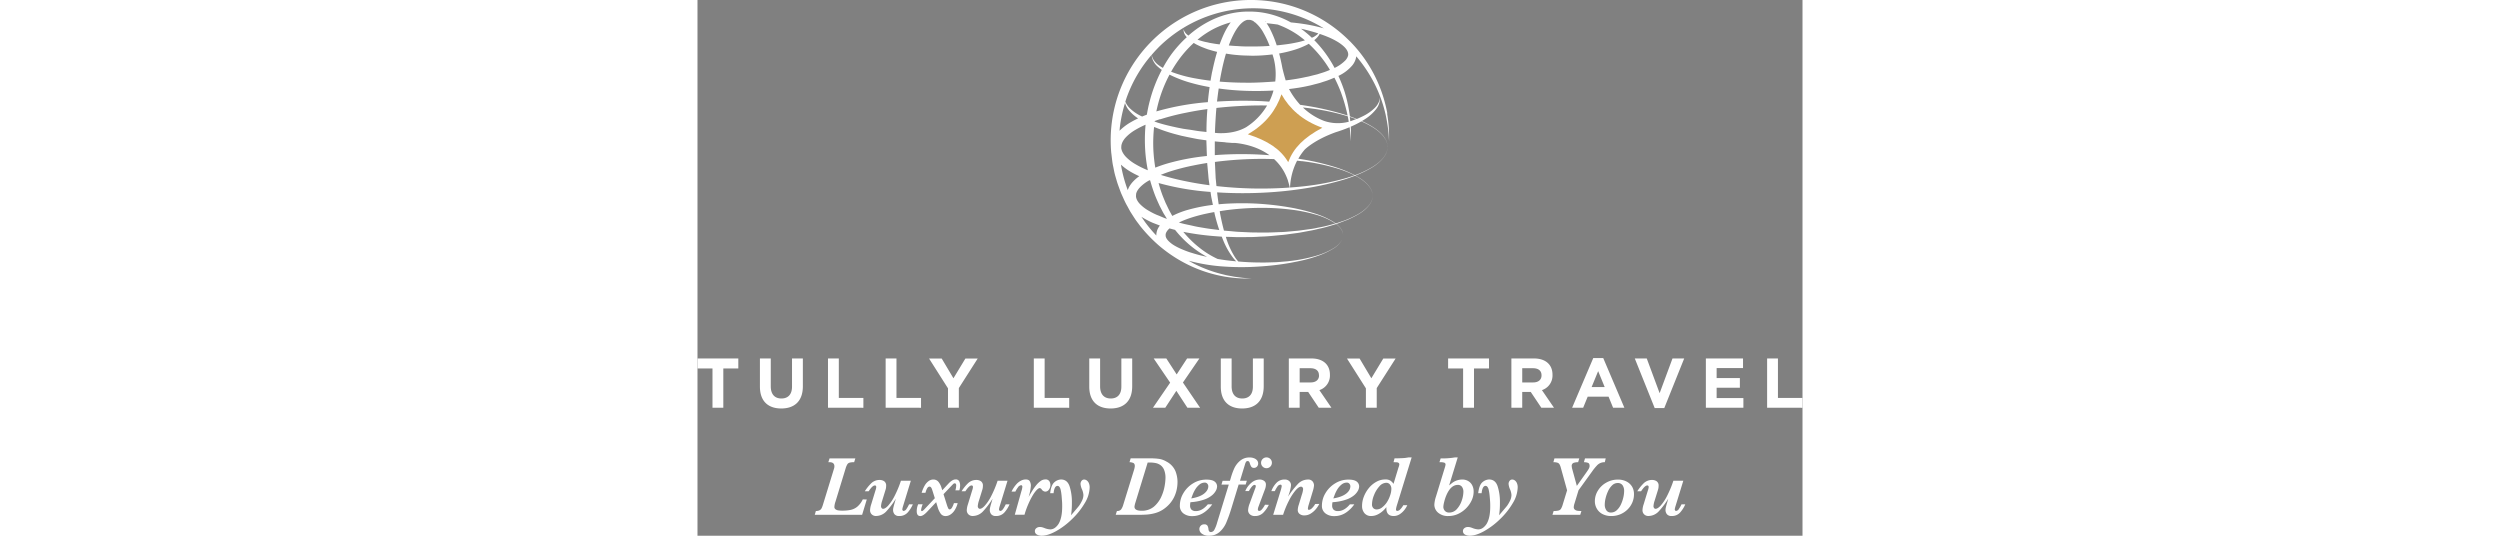 <svg xmlns="http://www.w3.org/2000/svg" height="150" viewBox="0 0 700 339.36"><rect x="0" y="0" width="700" height="339.36" fill="#808080" stroke="none"/><defs><style>.cls-2{fill:#fff}</style></defs><g id="Layer_2" data-name="Layer 2"><g id="Layer_1-2" data-name="Layer 1"><path d="M353.06 14.07" fill="#231f20"/><path class="cls-2" d="M412.1 35.26l-.07.26-.11.37c-.08.23-.22.47-.33.72a8.79 8.79 0 0 1-1 1.46 23.28 23.28 0 0 1-6.9 4.91.31.31 0 0 0-.12.05c-.82-1.56-1.71-3.11-2.69-4.67a74.44 74.44 0 0 0-10.18-12.93l.39-.28c.35-.3.66-.63 1-.93a13.41 13.41 0 0 0 1.46-1.75 7.11 7.11 0 0 0 .58-1c1.55.52 3.09 1.07 4.65 1.71a45.71 45.71 0 0 1 7.39 3.73c2.27 1.5 4.5 3.3 5.48 5.35a5.22 5.22 0 0 1 .5 1.47 4.52 4.52 0 0 1 0 1.55m-4.33 23.82a99.86 99.86 0 0 1 4 14.11l-1.15-.39a174.93 174.93 0 0 0-23.73-5.63c-1.67-.28-3.41-.54-5.14-.79a49.48 49.48 0 0 1-7.09-10c4.06-.48 8.13-1.07 12.17-2 1.66-.3 3.29-.82 4.94-1.21l2.46-.65 2.48-.82a46.1 46.1 0 0 0 4.78-1.72l1.93-.8a93 93 0 0 1 4.35 9.83m4.37 16c.13.73.25 1.42.36 2.09a27.06 27.06 0 0 1-15.39-.45 39.54 39.54 0 0 1-13.65-8.58c1.07.12 2.17.22 3.24.36a145.49 145.49 0 0 1 23.77 4.79l1.4.43c.1.46.18.92.27 1.36m5 .43c-1.17.46-2.39.92-3.67 1.35 0-.62-.12-1.27-.2-1.95 0-.26-.07-.53-.1-.79 1.38.44 2.68.9 4 1.39m-34.33 26.62a131.23 131.23 0 0 1 21.11 4.28 67.13 67.13 0 0 1 12.18 4.7c-1.8.66-3.7 1.29-5.7 1.87a154 154 0 0 1-23.78 4.77c-3.63.46-7.44.8-11.33 1.09a40.3 40.3 0 0 1 4.47-17c1 .11 2 .21 3 .33m-24.74 17.33a254.64 254.64 0 0 1-29.34-1.58c-.07-.69-.14-1.37-.21-2.07-.08-.87-.17-1.74-.26-2.62s-.08-1.76-.14-2.65c-.09-1.78-.18-3.58-.26-5.39-.06-.84-.09-1.7-.12-2.55l1.23-.17a237.24 237.24 0 0 1 28.36-1.78c2.68 0 5.3.06 7.89.14a31.48 31.48 0 0 1 7.83 11.11 3.35 3.35 0 0 1 .15.35c.29.67.54 1.38.8 2.1v.18a37.63 37.63 0 0 1 1.13 4.28q-8.24.6-17.1.65m-27.49 26.27l-1.62-.21c-2.44-.29-4.9-.58-7.35-1s-4.95-.77-7.4-1.36-4.94-1-7.38-1.67c-.62-.17-1.25-.34-1.88-.49.7-.35 1.4-.66 2.12-1 1.73-.73 3.51-1.41 5.31-2a101.63 101.63 0 0 1 11-2.88c1.32-.28 2.66-.53 4-.77.12.54.22 1.11.35 1.64.84 3.44 1.79 6.68 2.82 9.73m3.9-12.5a177 177 0 0 1 21.36-1.53 146.23 146.23 0 0 1 19.2 1 96.34 96.34 0 0 1 16 3.1 43.63 43.63 0 0 1 11.56 4.85c.51.31 1 .64 1.43 1-3.13.83-6.42 1.79-10 2.42-1.77.32-3.56.81-5.45 1l-5.76.79c-2 .32-4 .44-6 .63s-4.14.41-6.27.51c-4.27.13-8.66.43-13.19.31-2.26 0-4.58 0-6.86-.07l-7.08-.33c-2.39-.09-4.75-.39-7.15-.58l-2.73-.24c-.9-3.34-1.71-6.92-2.45-10.79-.08-.49-.16-1-.23-1.49 1.22-.2 2.45-.4 3.67-.56m5 30.32a18.29 18.29 0 0 0 1.78 2c-2.25-.21-4.5-.45-6.76-.74-1.66-.23-3.33-.48-5-.76a58.29 58.29 0 0 1-8.5-4.87 66.14 66.14 0 0 1-13.26-12.31 170 170 0 0 0 20.83 2.79l3.54.26c.29.75.58 1.53.88 2.24a48 48 0 0 0 6.48 11.41M312.44 160a55.39 55.39 0 0 1-5.32-2 38.29 38.29 0 0 1-5-2.46 17.9 17.9 0 0 1-4-3.15 8.31 8.31 0 0 1-1.22-1.75 6 6 0 0 1-.28-.85 1.34 1.34 0 0 1-.06-.4v-.96c0-.34.08-.26.09-.38a3.92 3.92 0 0 1 .26-.74 8.17 8.17 0 0 1 1.2-1.75c.28-.29.58-.59.9-.88 1.17.33 2.34.65 3.52.94.23.29.44.58.69.84a66.2 66.2 0 0 0 16.6 14.54c1 .63 2 1.2 3 1.72a94.23 94.23 0 0 1-10.4-2.75m-20-23.28l-1.71-.68-1.79-.83c-1.07-.55-2.17-1.12-3.22-1.76a24.15 24.15 0 0 1-5.57-4.33 10.63 10.63 0 0 1-1.77-2.54 8.8 8.8 0 0 1-.46-1.3l-.12-.65v-.55l.06-.84v-.24a1.27 1.27 0 0 1 0-.14l.07-.23a7.23 7.23 0 0 1 .42-1.19 11.07 11.07 0 0 1 1.78-2.54 23.71 23.71 0 0 1 5.57-4.34c.21-.13.44-.24.66-.36l.42.15a100.3 100.3 0 0 0 3.17 9.62c.85 2.17 1.82 4.25 2.76 6.32l1.55 3 .78 1.48c.32.57.57 1 .86 1.43l1.51 2.48-1.5-.5zm-.77 8.13a8.79 8.79 0 0 0-.74 2.09 8.7 8.7 0 0 0-.25 1.84v.44a80.36 80.36 0 0 1-6.35-7.45c-.79-1-1.49-2.11-2.26-3.17l-.88-1.27c.54.35 1.08.69 1.63 1 1.21.72 2.45 1.34 3.74 2l1.8.82 1.94.75 2.62 1a12.5 12.5 0 0 0-1.27 2M275.94 115a17.16 17.16 0 0 0-2.78 3.92c-.2.52-.42 1-.6 1.52a88.33 88.33 0 0 1-4.33-16.14 37.11 37.11 0 0 0 6.39 4.65c1.73 1 3.47 1.87 5.24 2.67a24.66 24.66 0 0 0-3.92 3.38m-8.41-34.2l.3-2.21a87.35 87.35 0 0 1 3-13.33 13.1 13.1 0 0 0 2 4 25.56 25.56 0 0 0 6.28 5.74c-1.51.71-3 1.47-4.48 2.33a34.49 34.49 0 0 0-7.28 5.51zm16.1 14.55a94.73 94.73 0 0 0 1.66 12.51l-.2-.08a56.72 56.72 0 0 1-7.58-3.73 27.37 27.37 0 0 1-6.34-4.92 13.29 13.29 0 0 1-2.05-3 8.28 8.28 0 0 1-.52-1.52 3.93 3.93 0 0 1-.15-.76v-.67l.07-.93a2.35 2.35 0 0 1 .16-.73 7.65 7.65 0 0 1 .5-1.42 12.5 12.5 0 0 1 2.06-3 27.25 27.25 0 0 1 6.32-4.92 55.19 55.19 0 0 1 6.29-3.18 104.81 104.81 0 0 0-.22 16.3M272.18 61a84.47 84.47 0 0 1 15.58-26.33v.42a7.62 7.62 0 0 0 .26 1.77 12.09 12.09 0 0 0 3.85 5.63 25.84 25.84 0 0 0 2.26 1.79 91.29 91.29 0 0 0-7.68 19.89c-.74 2.8-1.32 5.64-1.79 8.47-1 .37-2 .76-3 1.18-.31-.15-.63-.29-.94-.45a26.85 26.85 0 0 1-7-4.94 13 13 0 0 1-2.69-4c.36-1.15.73-2.31 1.14-3.45M390 23.54l-.8.39a66.06 66.06 0 0 0-5.91-5c-.32-.25-.69-.49-1-.73l1.57.34c3 .73 6.2 1.58 9.41 2.63a5.81 5.81 0 0 1-.55.57A13.89 13.89 0 0 1 391 23c-.31.2-.64.38-1 .58m-19.46 19.68c-.56-3-1.22-6.18-2.09-9.39.26 0 .54-.07.79-.12a76.64 76.64 0 0 0 8.12-1.95 48.53 48.53 0 0 0 7-2.61 25.63 25.63 0 0 0 2.87-1.45 75.31 75.31 0 0 1 10.8 12.45 73.88 73.88 0 0 1 2.61 4.1l-1.3.52a43.47 43.47 0 0 1-4.47 1.56l-2.23.71-2.33.57c-1.56.37-3.09.84-4.7 1.1a126.63 126.63 0 0 1-13 2.17c-.74-2.41-1.46-5.12-2.07-7.66m-36.11 46.95c1 .08 2 .17 2.95.23l1.26.1h1.83c4.7.44 14 2 21.88 7.79-1.62-.13-3.25-.25-4.91-.34a226.45 226.45 0 0 0-28.82.22l-.92.08v-4.48-4.25c2.24.26 4.51.39 6.79.58m-1-68.69c-1 2.2-1.92 4.43-2.73 6.68-1.55-.19-3-.38-4.49-.66l-1.83-.31c-.58-.14-1.17-.29-1.74-.4a33 33 0 0 1-3.32-.8c-.92-.28-1.8-.53-2.64-.8a57 57 0 0 1 10.54-7 56 56 0 0 1 10.51-4 40.88 40.88 0 0 0-4.3 7.32m29.26-3.09c-.69-1.22-1.4-2.47-2.24-3.68 2.06.21 4.42.48 7 .83a57.31 57.31 0 0 1 13.2 6.85q2.11 1.53 4.08 3.17-.75.24-1.56.45c-2.08.6-4.42 1.07-6.88 1.52s-5.12.74-7.85 1.06l-1.57.14a68.43 68.43 0 0 0-4.23-10.34m-15 34c-5.87 0-11.52-.25-16.91-.69.29-1.71.59-3.41.93-5.1.83-4.26 1.83-8.51 3.06-12.64 2.38.38 4.82.75 7.34.92 3.13.32 6 .3 9.13.42 3.06 0 6.13-.13 9.14-.42 1.3-.1 2.58-.25 3.86-.41.27.83.51 1.66.75 2.48a40.39 40.39 0 0 1 1 14.69c-6.19.43-12.28.81-18.23.77m10.44 11.71a263 263 0 0 0-29.1.22c.3-2.75.66-5.52 1.07-8.28a168 168 0 0 0 17.52 1.49c5.56.18 11.34.13 17.18-.21a38.72 38.72 0 0 1-2.67 7 .11.11 0 0 1 0 .05c-1.31-.07-2.63-.18-4-.25m-10.3 16.22c-5.94 3.55-12.76 4.07-16.74 4h-.45c-1 0-2-.11-2.94-.2.15-4.5.42-9.05.75-13.63.07-.72.14-1.43.2-2.15a260.71 260.71 0 0 1 29.43-1.59h2.68a40.25 40.25 0 0 1-12.93 13.54m11.58-66.95c.31 0 .6.12.9.19h-.75l-.15-.2m-6.41.68a22.88 22.88 0 0 1 5.44 6.7 58.58 58.58 0 0 1 3.91 8.35c-.79 0-1.56.11-2.36.13-2.88.17-5.82.21-8.75.22s-6 0-8.8-.24c-2-.07-4-.23-5.95-.4.61-1.68 1.27-3.33 2-4.92 1.61-3.45 3.51-6.8 5.92-9.09a8.18 8.18 0 0 1 .91-.78 6.81 6.81 0 0 1 .93-.65 6.88 6.88 0 0 1 .95-.46c.34-.18.5-.14.75-.28a2.89 2.89 0 0 1 .46-.06h1.3a1.19 1.19 0 0 1 .32.05 3.87 3.87 0 0 1 1 .28 3.91 3.91 0 0 1 .95.45 7.71 7.71 0 0 1 .77.49c-1 .05.29.22.29.22M326 45.48q-.54 2.82-1 5.64c-3.68-.43-7.2-1-10.5-1.61a83.69 83.69 0 0 1-14.48-4.06 77 77 0 0 1 4.71-7.39 69.36 69.36 0 0 1 9.65-10.87l.76.49c.91.54 1.95 1 3 1.51s2.2.91 3.36 1.38c.59.23 1.2.43 1.81.67l1.88.55c1.28.4 2.6.74 4 1.07-1.27 4.16-2.26 8.39-3.15 12.62m-1.04 76.1c.22 1.66.46 3.32.83 4.92.23 1.11.45 2.2.67 3.29a103.71 103.71 0 0 0-15.61 3.07 52.32 52.32 0 0 0-10.13 3.93c-.46-.86-.95-1.73-1.43-2.59-1-1.78-1.84-3.77-2.81-5.7-.81-2-1.69-4-2.43-6.1s-1.41-4.24-2-6.45a167.52 167.52 0 0 0 32.91 5.63m-35-40.87a103.67 103.67 0 0 0 13.11 4.4l3.55.92c1.23.25 2.48.52 3.75.8l3.81.76c1.29.25 2.58.55 3.9.7l4.26.61c0 1.78.12 3.39.15 5.1s.12 3.22.17 4.82a141.28 141.28 0 0 0-24.7 4.64 83 83 0 0 0-8 2.74 100.63 100.63 0 0 1-1.2-11 96.23 96.23 0 0 1 .44-14.78l.78.34m3.15-5.2a151 151 0 0 1 16.56-4.21c4.44-.91 8.88-1.66 13.29-2.26 0 .34-.07.68-.09 1-.31 4.06-.47 8.11-.51 12.1v1.41l-3.55-.38c-2.57-.26-5.06-.79-7.53-1.12-1.24-.17-2.45-.35-3.65-.53l-3.59-.7c-4.61-1-9-2-12.91-3.29L289.6 77v-.33c1.15-.42 2.31-.82 3.48-1.19m31.27 41.86c-4.88-.64-9.8-1.44-14.71-2.46a154.06 154.06 0 0 1-16.19-4.09c2-.81 4-1.58 6.08-2.23a135.55 135.55 0 0 1 14.71-3.76q4.33-.89 8.63-1.56c.06.71.11 1.39.2 2.08q.24 2.81.5 5.54c.08.91.14 1.82.25 2.72s.26 1.78.37 2.65c.06.38.11.74.16 1.11m-1.06-52.62a162.76 162.76 0 0 0-31.79 5.63c-.27.07-.55.16-.82.25a80.8 80.8 0 0 1 1.16-5 85.54 85.54 0 0 1 7.18-18.32 75 75 0 0 0 14.71 5.51c3.33.93 6.92 1.72 10.68 2.38q-.68 4.8-1.12 9.59m-31.36-34.62a85.08 85.08 0 0 1 98.31-15.84c2.27 1.15 4.46 2.39 6.57 3.68a102.6 102.6 0 0 0-12.37-2.73c-3-.47-5.85-.8-8.55-1.05a54.35 54.35 0 0 0-19.95-6.52 59.81 59.81 0 0 0-6.13-.35h-1.42a52.88 52.88 0 0 0-8.27.76 55.07 55.07 0 0 0-15.42 5.12 63.72 63.72 0 0 0-13.7 9.33 9.78 9.78 0 0 1-1.05-.82 6.48 6.48 0 0 1-1.71-2.32 4.24 4.24 0 0 1-.22-.75c-.05-.18-.07-.28-.07-.28v.28a5.58 5.58 0 0 0 0 .83 6.33 6.33 0 0 0 1.15 3 12.41 12.41 0 0 0 .84 1.1A74.57 74.57 0 0 0 300 34.65a79.43 79.43 0 0 0-5.18 8.35 20.15 20.15 0 0 1-2.22-1.39 11.93 11.93 0 0 1-4.27-4.83 8 8 0 0 1-.49-1.67c0-.19 0-.35-.06-.45 1.34-1.54 2.71-3.05 4.15-4.5M437 71.92a88.11 88.11 0 0 0-5.91-19.47A86.54 86.54 0 0 0 416.89 30a94.79 94.79 0 0 0-2.59-2.82 19.84 19.84 0 0 0-1.45-1.45A87.77 87.77 0 0 0 358.42.34a88.65 88.65 0 0 0-37.55 4.76 89.13 89.13 0 0 0-54 54 89.16 89.16 0 0 0-4.79 37.46c.43 3.08.62 6.23 1.32 9.17.31 1.48.56 3 .92 4.42s.83 2.88 1.23 4.31.91 2.82 1.41 4.19 1 2.77 1.54 4.09c1.23 2.62 2.29 5.29 3.72 7.72.68 1.23 1.32 2.48 2 3.66l2.23 3.49 1.16 1.77 1.17 1.59c.81 1 1.52 2.1 2.4 3.12a94.75 94.75 0 0 0 10.6 11 88 88 0 0 0 22.4 14.2 85.68 85.68 0 0 0 19.48 5.88 83.72 83.72 0 0 0 13 1.24h4.6l-4.59-.31c-1.49-.07-3.32-.39-5.47-.66-1.08-.09-2.21-.38-3.43-.59s-2.53-.4-3.87-.79a84.39 84.39 0 0 1-18.79-6.73c-1.33-.66-2.68-1.41-4-2.18a113.78 113.78 0 0 0 23 3.73 160.12 160.12 0 0 0 21.82-.06 170.84 170.84 0 0 0 19.34-2.26c3-.57 5.79-1.11 8.46-1.74s5.17-1.35 7.49-2.14a52.74 52.74 0 0 0 11.51-5.16 14.53 14.53 0 0 0 5.6-5.75A8 8 0 0 0 409 149a7.94 7.94 0 0 1-.67 2.76 14.59 14.59 0 0 1-5.66 5.65 45.75 45.75 0 0 1-11.57 4.84 94.59 94.59 0 0 1-16 3.1c-1.49.24-3 .29-4.54.43s-3.11.29-4.72.35c-3.22.07-6.53.26-10 .14-4.27 0-8.71-.23-13.23-.62a19.6 19.6 0 0 1-2.18-2.8 51 51 0 0 1-5.33-11.51c-.14-.43-.28-.89-.41-1.33l1.35.05c2.46 0 4.92.21 7.31.17l7.1-.06c2.38 0 4.66-.22 7-.31 4.57-.13 9-.69 13.28-1.06 2.14-.2 4.24-.54 6.29-.81s4.07-.5 6-.91l5.76-1.07c1.87-.33 3.67-.83 5.45-1.22 3.55-.74 6.83-1.81 9.93-2.74l.4-.12a19.48 19.48 0 0 1 1.76 1.52 10.24 10.24 0 0 1 2 2.78A6.75 6.75 0 0 1 409 149a7 7 0 0 0-.62-2.79 10.36 10.36 0 0 0-2-2.82 19.73 19.73 0 0 0-1.68-1.51c1.35-.4 2.63-1 3.88-1.42.71-.29 1.4-.54 2.07-.8a17.8 17.8 0 0 0 2-.82 65.51 65.51 0 0 0 6.8-3.56c3.93-2.49 6.43-5.33 7.44-7.6a8.39 8.39 0 0 0 .75-2.72l.1-1s0 .32-.11 1a8.38 8.38 0 0 1-.78 2.7c-1 2.26-3.55 5-7.49 7.49a59.08 59.08 0 0 1-6.82 3.47 42.85 42.85 0 0 1-4.06 1.53c-1.37.45-2.73 1-4.22 1.39-.46-.36-1-.71-1.5-1.06a51.56 51.56 0 0 0-11.51-5.18 120.22 120.22 0 0 0-16-3.91 182.28 182.28 0 0 0-19.35-2.3 174.31 174.31 0 0 0-21.81 0c-1.3.08-2.62.2-3.93.32-.37-2.45-.7-5-1-7.55a258.4 258.4 0 0 0 29 .2 242.57 242.57 0 0 0 28.77-3.06 181.17 181.17 0 0 0 23.74-5.59c2.08-.69 4.05-1.39 5.92-2.13 1 .52 1.9 1 2.76 1.58a26.5 26.5 0 0 1 4.86 3.8 15.24 15.24 0 0 1 2.64 3.68 9.54 9.54 0 0 1 .79 2.71l.08 1s0-.34-.08-1a9 9 0 0 0-.75-2.73 15.36 15.36 0 0 0-2.62-3.73 26.4 26.4 0 0 0-4.84-3.85c-.81-.52-1.7-1-2.62-1.55a63.85 63.85 0 0 0 11-5.4c4.4-2.79 7.26-6 8.37-8.52a8.6 8.6 0 0 0 .6-1.74 5.49 5.49 0 0 0 .26-1.3c.05-.73.08-1.1.08-1.1s0 .37-.1 1.1a5.33 5.33 0 0 1-.26 1.29 7.51 7.51 0 0 1-.63 1.73c-1.11 2.56-4 5.67-8.4 8.41a61 61 0 0 1-11.27 5.34 77.44 77.44 0 0 0-12.28-5.08 151.28 151.28 0 0 0-21.13-5c-.79-.14-1.63-.26-2.44-.39a36.73 36.73 0 0 1 4-5.71c.31-.32 6.26-6.25 19.78-11.09 1.21-.37 2.38-.77 3.55-1.18l.38-.13c1.49-.54 3-1.09 4.33-1.66l.44-.2c0 .22.07.45.1.66.2 1.78.36 3.3.47 4.54.14 2.48.23 3.81.23 3.81s0-1.34.08-3.82c0-1.44 0-3.3-.14-5.51a61 61 0 0 0 6.72-3.36 54.19 54.19 0 0 1 7.21 3.74 29.43 29.43 0 0 1 5.45 4.26 17 17 0 0 1 3 4.14 11.43 11.43 0 0 1 .88 3c0 .72.08 1.09.08 1.09s0-.37-.08-1.09a10.58 10.58 0 0 0-.85-3.05 16.46 16.46 0 0 0-2.95-4.19 29.77 29.77 0 0 0-5.43-4.32 53.41 53.41 0 0 0-7-3.76c.79-.46 1.54-.93 2.25-1.4a27.57 27.57 0 0 0 6.74-6.1 11.61 11.61 0 0 0 2.37-5.32 7.47 7.47 0 0 0 .1-1.5v-.51s0 .16-.08.51a7 7 0 0 1-.33 1.45 11.69 11.69 0 0 1-2.95 4.61 28.33 28.33 0 0 1-7 4.95c-1.31.68-2.75 1.32-4.28 2-1.41-.57-2.87-1.14-4.41-1.67a92.14 92.14 0 0 0-3.24-15.27A89.77 89.77 0 0 0 406 48.09a1.51 1.51 0 0 1 .18-.09 26 26 0 0 0 8.54-6.48 11.54 11.54 0 0 0 2.58-5.62v-.25a88.86 88.86 0 0 1 11.75 17.71 86.53 86.53 0 0 1 6.76 18.79 102 102 0 0 1 2 12.77c.19 3 .28 4.6.28 4.6v-4.6a86.3 86.3 0 0 0-1.24-13"/><path d="M374.2 102.73c-4.9-8.35-13-13.58-25.59-17.67 11.61-6.61 18-15.56 21.33-25.33 5 9.05 13.29 16.71 25.87 21.2-11.65 6.21-18.24 12.73-21.61 21.8" fill="#ce9f52"/><path class="cls-2" d="M16.36 233.4v24.87H9.5V233.4H0v-6.33h25.86v6.33zM53.06 258.76c-8.38 0-13.51-4.68-13.51-13.86v-17.83h6.87v17.65c0 5.08 2.54 7.71 6.73 7.71s6.73-2.54 6.73-7.49v-17.87h6.87v17.61c0 9.45-5.31 14.08-13.69 14.08zM82.67 258.27v-31.2h6.86v25h15.56v6.24zM119.19 258.27v-31.2h6.86v25h15.56v6.24zM165.56 245.84v12.43h-6.87V246l-12-18.9h8l7.45 12.52 7.58-12.52h7.8zM213.05 258.27v-31.2h6.86v25h15.56v6.24zM261.69 258.76c-8.38 0-13.51-4.68-13.51-13.86v-17.83h6.87v17.65c0 5.08 2.54 7.71 6.73 7.71s6.73-2.54 6.73-7.49v-17.87h6.87v17.61c0 9.45-5.31 14.08-13.69 14.08zM310.34 258.27l-7-10.7-7 10.7h-7.8l10.88-15.87-10.43-15.33h8l6.56 10.12 6.6-10.12h7.8l-10.44 15.24 10.88 16zM345 258.76c-8.38 0-13.5-4.68-13.5-13.86v-17.83h6.86v17.65c0 5.08 2.54 7.71 6.73 7.71s6.74-2.54 6.74-7.49v-17.87h6.86v17.61c-.02 9.45-5.32 14.08-13.69 14.08zM393.54 258.27l-6.69-10h-5.39v10h-6.87v-31.2h14.27c7.36 0 11.77 3.87 11.77 10.29v.09a9.7 9.7 0 0 1-6.69 9.68l7.63 11.14zm.14-20.55c0-2.94-2.06-4.46-5.4-4.46h-6.82v9h7c3.35 0 5.27-1.78 5.27-4.41zM430.28 245.84v12.43h-6.86V246l-12-18.9h8l7.45 12.52 7.57-12.52h7.81zM491.9 233.4v24.87H485V233.4h-9.5v-6.33h25.9v6.33zM534.53 258.27l-6.69-10h-5.39v10h-6.87v-31.2h14.27c7.36 0 11.77 3.87 11.77 10.29v.09a9.7 9.7 0 0 1-6.69 9.68l7.63 11.14zm.14-20.55c0-2.94-2.06-4.46-5.4-4.46h-6.82v9h6.95c3.35 0 5.27-1.78 5.27-4.41zM580 258.27l-2.86-7h-13.22l-2.86 7h-7l13.38-31.43h6.33l13.38 31.43zm-9.45-23.18l-4.15 10.12h8.29zM612.43 258.5h-6.07l-12.61-31.43h7.58l8.16 22 8.15-22h7.41zM638.78 258.27v-31.2h23.54v6.1H645.6v6.33h14.72v6.11H645.6v6.56h16.95v6.1zM677.58 258.27v-31.2h6.86v25H700v6.24zM107.24 316.4l-2.95 9.72h-30l.71-2.42a4.83 4.83 0 0 0 2.4-.49 3 3 0 0 0 1.23-1.28 14.3 14.3 0 0 0 .85-2.24l7.06-23a4.54 4.54 0 0 0 .19-1.26q0-2.64-3.06-2.64h-.79l.79-2.42H100l-.76 2.42a10.78 10.78 0 0 0-2.82.27 2.49 2.49 0 0 0-1.45 1 11.19 11.19 0 0 0-1.13 2.65l-6.41 21a12 12 0 0 0-.71 3.4 1.78 1.78 0 0 0 .72 1.51 3.87 3.87 0 0 0 1.8.7 16.05 16.05 0 0 0 2.43.16 26.58 26.58 0 0 0 5.33-.47 10.12 10.12 0 0 0 4.19-2 13.62 13.62 0 0 0 3.51-4.65zM136.42 319.48a18.91 18.91 0 0 1-3.12 5 6.88 6.88 0 0 1-5.52 2.4 3.61 3.61 0 0 1-3-1.16 4.3 4.3 0 0 1-.88-2.69 7.91 7.91 0 0 1 .25-1.74c.16-.72.38-1.52.64-2.4l.87-3a48.15 48.15 0 0 1-5.81 7.78 9 9 0 0 1-6.66 3.19 3.73 3.73 0 0 1-2.87-1.08 3.62 3.62 0 0 1-1-2.56 13.62 13.62 0 0 1 .74-3.77l2.66-8.7a8.42 8.42 0 0 0 .53-2.27 1.26 1.26 0 0 0-.2-.64.72.72 0 0 0-.67-.33q-1.56 0-3.93 3.69H106a27.48 27.48 0 0 1 4-5 7.53 7.53 0 0 1 5.49-2.16 5 5 0 0 1 2.76.81 3.28 3.28 0 0 1 1.25 3 7.3 7.3 0 0 1-.34 2.32l-2.16 7a13.59 13.59 0 0 0-.74 3.51 2 2 0 0 0 .35 1.1 1.12 1.12 0 0 0 1 .53c.83 0 1.85-.63 3.06-1.88a27.52 27.52 0 0 0 4-5.88 67.63 67.63 0 0 0 4.2-10h6.28l-4.93 16.08a12.81 12.81 0 0 0-.48 2.06 1.13 1.13 0 0 0 .25.65.7.7 0 0 0 .54.33 2.44 2.44 0 0 0 1.88-1.32 20.59 20.59 0 0 0 1.6-2.85zM166.37 307.38a10.86 10.86 0 0 1-.48 3.24h-2.53a12 12 0 0 0 .53-3.29 1.68 1.68 0 0 0-.2-.74.79.79 0 0 0-.78-.4 1.09 1.09 0 0 0-.71.24c-.19.16-.67.64-1.45 1.45l-4.9 5.17 2.21 7a16 16 0 0 0 .74 1.89c.25.5.56.75.92.75.62 0 1.17-.47 1.67-1.42a14.28 14.28 0 0 0 1.05-2.53h2.37a15.25 15.25 0 0 1-2.05 4.69 8.81 8.81 0 0 1-2.72 2.65 5.59 5.59 0 0 1-2.74.83 3.75 3.75 0 0 1-3.18-1.44 13.56 13.56 0 0 1-1.93-4.07l-1-3.3-5.78 6.15c-1.68 1.77-3.09 2.66-4.21 2.66-1.55 0-2.32-1-2.32-3.09a11.1 11.1 0 0 1 .92-4.37h2.85a15 15 0 0 0-1 3.5c0 .55.17.82.5.82s.77-.34 1.45-1l6.75-7.17-1.29-4.11c-.26-.84-.48-1.46-.63-1.86a3 3 0 0 0-.6-1 1.15 1.15 0 0 0-.88-.37c-1 0-1.85 1.3-2.53 3.9H142a21.34 21.34 0 0 1 1.94-4.6 9 9 0 0 1 2.47-2.8 5 5 0 0 1 2.92-1 4.15 4.15 0 0 1 3.31 1.46 11.12 11.12 0 0 1 2 4l.43 1.34 4.06-4.37q2.37-2.47 4.27-2.48a2.35 2.35 0 0 1 2.41 1.21 5.88 5.88 0 0 1 .56 2.46zM197.69 319.48a19.22 19.22 0 0 1-3.13 5 6.87 6.87 0 0 1-5.52 2.4 3.62 3.62 0 0 1-3-1.16 4.36 4.36 0 0 1-.88-2.69 7.91 7.91 0 0 1 .25-1.74c.17-.72.38-1.52.65-2.4l.87-3a48.17 48.17 0 0 1-5.82 7.78 9 9 0 0 1-6.65 3.19 3.74 3.74 0 0 1-2.88-1.08 3.67 3.67 0 0 1-1-2.56 13.62 13.62 0 0 1 .74-3.77l2.66-8.7a8.42 8.42 0 0 0 .53-2.27 1.17 1.17 0 0 0-.2-.64.71.71 0 0 0-.67-.33q-1.56 0-3.93 3.69h-2.42a27 27 0 0 1 4-5 7.54 7.54 0 0 1 5.5-2.16 5 5 0 0 1 2.75.81 3.26 3.26 0 0 1 1.25 3 7.3 7.3 0 0 1-.34 2.32l-2.16 7a14 14 0 0 0-.74 3.51 1.92 1.92 0 0 0 .36 1.1 1.12 1.12 0 0 0 1 .53c.82 0 1.84-.63 3-1.88a27.15 27.15 0 0 0 4-5.88 67.55 67.55 0 0 0 4.21-10h6.27l-4.93 16.08a12.25 12.25 0 0 0-.47 2.06 1.07 1.07 0 0 0 .25.65.67.67 0 0 0 .54.33c.65 0 1.27-.44 1.87-1.32a20.63 20.63 0 0 0 1.61-2.85zM223.55 307.22a4.86 4.86 0 0 1-.93 2.94 2.77 2.77 0 0 1-2.32 1.28A3.09 3.09 0 0 1 218 310a1.69 1.69 0 0 0-1.24-.81c-.47 0-1.12.44-2 1.33a21.17 21.17 0 0 0-2.54 3.54 48.84 48.84 0 0 0-2.57 5.08 54.16 54.16 0 0 0-2.19 5.86l-.31 1.08H201l4.14-14.78a12.22 12.22 0 0 0 .66-3 1.12 1.12 0 0 0-.19-.62.63.63 0 0 0-.58-.31 2.82 2.82 0 0 0-2.08 1.44 14.67 14.67 0 0 0-1.58 2.62h-2.43a19.64 19.64 0 0 1 3.13-4.73 10.12 10.12 0 0 1 3.08-2.33 6.81 6.81 0 0 1 2.7-.66q2.11 0 2.73 1.32a6 6 0 0 1 .62 2.58 28.61 28.61 0 0 1-1.47 7.22q1.5-2.58 2.46-4.13a33.55 33.55 0 0 1 2.29-3.22 14.37 14.37 0 0 1 2.82-2.72 5.1 5.1 0 0 1 2.92-1.05 2.83 2.83 0 0 1 2.69 1.15 4.56 4.56 0 0 1 .64 2.36zM248.43 308.75a20 20 0 0 1-3.1 9.94 46.55 46.55 0 0 1-8 10.08 48 48 0 0 1-10.11 7.66q-5.25 2.93-9.17 2.93a5.88 5.88 0 0 1-3.06-.75 2.4 2.4 0 0 1-1.26-2.18 2.26 2.26 0 0 1 .92-1.86 3.33 3.33 0 0 1 2.11-.72 6.26 6.26 0 0 1 1.61.17 13.43 13.43 0 0 1 1.68.59 11.86 11.86 0 0 0 3.3.74 5.08 5.08 0 0 0 3.2-1.09 9.22 9.22 0 0 0 2.31-2.63q2.16-3.79 2.16-10.7c0-1.12 0-2.31-.11-3.54s-.17-2.51-.31-3.81a28.78 28.78 0 0 0-.6-3.58 4.31 4.31 0 0 0-.72-1.53 1.5 1.5 0 0 0-1.18-.68c-1.37 0-2.21 1.54-2.53 4.64h-2.16c.4-3.52 1.32-5.84 2.74-7a6.72 6.72 0 0 1 4.11-1.69c2.66 0 4.47 1.44 5.45 4.31a32.22 32.22 0 0 1 1.46 10.27 51 51 0 0 1-.53 8.09c3.13-3.65 4.82-5.67 5.06-6a23.21 23.21 0 0 0 2-3.49 8.13 8.13 0 0 0 .77-3.36 10.46 10.46 0 0 0-.9-3.56 10.2 10.2 0 0 1-.92-3.35 3.12 3.12 0 0 1 .67-2.07 2 2 0 0 1 1.59-.8 2.82 2.82 0 0 1 1.7.58 4 4 0 0 1 1.31 1.7 6.67 6.67 0 0 1 .51 2.69zM304.08 305.27a23.38 23.38 0 0 1-.48 4.68 20.63 20.63 0 0 1-1.55 4.69 19.17 19.17 0 0 1-2.91 4.46 21 21 0 0 1-4.39 3.78 17.64 17.64 0 0 1-5 2.2 27 27 0 0 1-5.06.87c-1.6.12-3.43.17-5.51.17h-14.25l.77-2.42a3.13 3.13 0 0 0 2.66-1 9.65 9.65 0 0 0 1.37-3l6.83-22.12a10.68 10.68 0 0 0 .47-2.31c0-1-.31-1.67-.95-2a7 7 0 0 0-2.4-.5l.72-2.42H287a37.14 37.14 0 0 1 5.43.34 12.81 12.81 0 0 1 4.56 1.66 12.27 12.27 0 0 1 5.74 6 18.84 18.84 0 0 1 1.35 6.92zm-7.62-2.37a13.26 13.26 0 0 0-.88-5.26 6.87 6.87 0 0 0-2.31-3 8.09 8.09 0 0 0-3.11-1.32 19.18 19.18 0 0 0-3.69-.33h-1.29l-7.88 25.73a13.19 13.19 0 0 0-.48 2.26c0 1.71 1.5 2.56 4.48 2.56a11.76 11.76 0 0 0 7.86-2.61 18.26 18.26 0 0 0 4.93-6.91 27.44 27.44 0 0 0 1.87-6.35 32.85 32.85 0 0 0 .5-4.77zM329.15 308.15a6 6 0 0 1-.66 2.49 10 10 0 0 1-2.41 3 15.72 15.72 0 0 1-5 2.79 31.68 31.68 0 0 1-8.19 1.66l-.63.06a10 10 0 0 0-.21 1.95 3.61 3.61 0 0 0 .94 2.8 3.85 3.85 0 0 0 2.72.86q4 0 7.57-4.27h2.79a20.13 20.13 0 0 1-4.95 5 12.94 12.94 0 0 1-7.88 2.45 8.76 8.76 0 0 1-5.42-1.7 5.88 5.88 0 0 1-2.25-5 15.21 15.21 0 0 1 2.24-7.84 17.74 17.74 0 0 1 6.11-6.19 15.83 15.83 0 0 1 8.44-2.39q3.66 0 5.23 1.24a3.82 3.82 0 0 1 1.56 3.09zm-5.56-.11a2.44 2.44 0 0 0-.61-1.59 2 2 0 0 0-1.66-.73 5.21 5.21 0 0 0-3.39 1.28 11.75 11.75 0 0 0-2.59 3 20.92 20.92 0 0 0-1.73 3.53c-.45 1.2-.73 1.93-.83 2.21q5.36-.88 8.08-3t2.73-4.74z"/><path class="cls-2" d="M355.17 293.62a2.77 2.77 0 0 1-.75 1.95 2.44 2.44 0 0 1-1.89.82 2 2 0 0 1-1.69-.71 8.71 8.71 0 0 1-1-2.32 2.49 2.49 0 0 0-.49-.95 1.1 1.1 0 0 0-.88-.34 1.13 1.13 0 0 0-1 .56 5.66 5.66 0 0 0-.62 1.49l-3.19 10.41H348l-.77 2.43h-4.43l-4.58 15a91.5 91.5 0 0 1-3.3 9.21 16.75 16.75 0 0 1-4.14 5.78 9.69 9.69 0 0 1-6.75 2.41 7.09 7.09 0 0 1-4.52-1.28 3.68 3.68 0 0 1-1.59-2.89 3 3 0 0 1 .84-2.12 2.85 2.85 0 0 1 2.19-.91 2.25 2.25 0 0 1 2.11.86 5.51 5.51 0 0 1 .63 2.23c.11 1.19.62 1.79 1.53 1.79a2.56 2.56 0 0 0 2.22-1.49 21.75 21.75 0 0 0 1.76-4.55l7.36-24h-4.64l.73-2.43h4.64l.51-1.68a43.49 43.49 0 0 1 2.26-6.26 13.91 13.91 0 0 1 3.68-4.76 9.06 9.06 0 0 1 6.1-2.08 7.32 7.32 0 0 1 2.61.46 4.57 4.57 0 0 1 2 1.33 3.12 3.12 0 0 1 .72 2.04zM361.92 319.8a18.16 18.16 0 0 1-3.22 4.69 7.11 7.11 0 0 1-5.48 2.4 4.52 4.52 0 0 1-3.32-1.1 3.5 3.5 0 0 1-1.11-2.59 13.58 13.58 0 0 1 1-4.25l3.4-9.3a5.8 5.8 0 0 0 .5-1.72.71.71 0 0 0-.23-.52.74.74 0 0 0-.53-.24c-.6 0-1.25.47-2 1.4a14 14 0 0 0-1.6 2.5H347a13.7 13.7 0 0 1 4.05-5.39 8.18 8.18 0 0 1 5-1.91 4.67 4.67 0 0 1 2.88.86 2.69 2.69 0 0 1 1.15 2.28 8.43 8.43 0 0 1-.58 3l-4.11 11a5.63 5.63 0 0 0-.42 1.85 1 1 0 0 0 .25.62.69.69 0 0 0 .54.3 2.4 2.4 0 0 0 1.63-.84 15.11 15.11 0 0 0 2.11-3.11zm1.95-26.65a3.43 3.43 0 0 1-5.87 2.43 3.43 3.43 0 0 1 0-4.82 3.49 3.49 0 0 1 4.19-.55 3.4 3.4 0 0 1 1.23 1.21 3.31 3.31 0 0 1 .45 1.73zM393.92 319.22a20.77 20.77 0 0 1-2 3.06 13.61 13.61 0 0 1-3.26 2.93 7.45 7.45 0 0 1-4.19 1.28 4.64 4.64 0 0 1-3.09-.95 3.1 3.1 0 0 1-1.13-2.5 11.69 11.69 0 0 1 .66-3.3l1.92-6.35a14.24 14.24 0 0 0 .82-3.56 1.74 1.74 0 0 0-.35-1.05 1.17 1.17 0 0 0-1-.48q-1.42 0-3.48 2.4a34.16 34.16 0 0 0-4.18 6.49 57.05 57.05 0 0 0-3.68 8.93h-6.27l4.77-15.44a19.91 19.91 0 0 0 .63-2.69 1.45 1.45 0 0 0-.16-.65.59.59 0 0 0-.6-.33 2.56 2.56 0 0 0-2 1.29 15.53 15.53 0 0 0-1.59 2.82h-2.22a14.75 14.75 0 0 1 3.09-5.08 6.88 6.88 0 0 1 5.3-2.27 4 4 0 0 1 3.07 1.11 3.46 3.46 0 0 1 1 2.34 10.9 10.9 0 0 1-.29 2.09q-.29 1.4-.66 2.61l-.92 2.71a51.05 51.05 0 0 1 6.14-7.95 8.82 8.82 0 0 1 6.38-2.91 3.55 3.55 0 0 1 3 1.17 4.08 4.08 0 0 1 .92 2.55 15.34 15.34 0 0 1-.63 3.19l-2.77 9.17a10.55 10.55 0 0 0-.48 2.4.86.86 0 0 0 .17.5.55.55 0 0 0 .47.24 3.22 3.22 0 0 0 1.88-1 11.59 11.59 0 0 0 2.12-2.73zM419.15 308.15a6 6 0 0 1-.66 2.49 10.11 10.11 0 0 1-2.41 3 15.72 15.72 0 0 1-5 2.79 31.68 31.68 0 0 1-8.19 1.66l-.63.06a10 10 0 0 0-.21 1.95 3.65 3.65 0 0 0 .93 2.8 3.89 3.89 0 0 0 2.73.86q4 0 7.57-4.27h2.79a20.13 20.13 0 0 1-4.95 5 13 13 0 0 1-7.89 2.45 8.75 8.75 0 0 1-5.41-1.7 5.87 5.87 0 0 1-2.26-5 15.3 15.3 0 0 1 2.24-7.84 17.86 17.86 0 0 1 6.12-6.19 15.78 15.78 0 0 1 8.44-2.39q3.66 0 5.23 1.24a3.84 3.84 0 0 1 1.56 3.09zm-5.57-.11a2.43 2.43 0 0 0-.6-1.59 2 2 0 0 0-1.66-.73 5.21 5.21 0 0 0-3.39 1.28 12 12 0 0 0-2.6 3 20.86 20.86 0 0 0-1.72 3.53c-.45 1.2-.73 1.93-.83 2.21 3.56-.59 6.26-1.6 8.08-3s2.72-2.99 2.72-4.74zM452.41 289.75l-9.35 30.34a12.67 12.67 0 0 0-.58 2.63q0 .93.87.93a2.86 2.86 0 0 0 1.84-1 10.86 10.86 0 0 0 1.93-2.63h2.53a14 14 0 0 1-1.64 2.75 12.18 12.18 0 0 1-3 2.87 6.94 6.94 0 0 1-4.06 1.24c-3 0-4.56-1.64-4.56-4.9v-.35-.37a16.62 16.62 0 0 1-2.51 2.65 13.83 13.83 0 0 1-3.33 2.14 9 9 0 0 1-3.73.83 5.28 5.28 0 0 1-4.32-1.81 6.92 6.92 0 0 1-1.51-4.57 16 16 0 0 1 1.18-6 19.87 19.87 0 0 1 3.2-5.42 16.3 16.3 0 0 1 4.72-3.9 11.58 11.58 0 0 1 5.59-1.46 5.71 5.71 0 0 1 3.32.79 7.87 7.87 0 0 1 1.92 2l3.11-10.28a7.46 7.46 0 0 0 .56-2 1.18 1.18 0 0 0-.45-1 2.31 2.31 0 0 0-1.15-.38c-.46 0-1.15-.07-2.07-.07l.64-2.42c1.79 0 3.19-.07 4.21-.11s1.85-.08 2.49-.16 1.4-.19 2.26-.36zm-12.86 20a4.33 4.33 0 0 0-.9-2.82 2.85 2.85 0 0 0-2.34-1.1 6 6 0 0 0-4.39 2.3 17.69 17.69 0 0 0-3.36 5.53 15.75 15.75 0 0 0-1.27 5.72 3.29 3.29 0 0 0 .87 2.55 3 3 0 0 0 2.06.79 5.65 5.65 0 0 0 3.46-1.28 13.22 13.22 0 0 0 3.08-3.36 18.74 18.74 0 0 0 2-4.23 12.9 12.9 0 0 0 .79-4.1zM491.67 311.44a13.15 13.15 0 0 1-1.23 5.48 17.85 17.85 0 0 1-8.62 8.64 14.44 14.44 0 0 1-6.08 1.33 9.44 9.44 0 0 1-6.61-2.15 6.61 6.61 0 0 1-2.35-5.05 19.27 19.27 0 0 1 1-5.06l5.77-18.85a7.82 7.82 0 0 0 .32-1.5 1.16 1.16 0 0 0-.83-1.19 7.09 7.09 0 0 0-2.23-.29H470l.77-2.42a46 46 0 0 0 9.07-.63h1.76l-5.45 17.74 1.29-1.06a13.89 13.89 0 0 1 1.74-1.26 9.84 9.84 0 0 1 2.25-.95 10.32 10.32 0 0 1 3.1-.45 7.36 7.36 0 0 1 3.54.87 6.5 6.5 0 0 1 2.6 2.6 8.42 8.42 0 0 1 1 4.2zm-6.49.11a5.16 5.16 0 0 0-.9-3.15 3.07 3.07 0 0 0-2.66-1.23q-4.35 0-7.17 6.43A26.65 26.65 0 0 0 473 318a15.52 15.52 0 0 0-.52 3 3.76 3.76 0 0 0 1 2.64 3.5 3.5 0 0 0 2.71 1.05 6.37 6.37 0 0 0 4.91-2.28 14.94 14.94 0 0 0 3.07-5.41 17.71 17.71 0 0 0 1.01-5.45zM519.58 308.75a20.11 20.11 0 0 1-3.09 9.94 46.6 46.6 0 0 1-8 10.08 48 48 0 0 1-10.11 7.66q-5.24 2.93-9.17 2.93a5.93 5.93 0 0 1-3.06-.75 2.4 2.4 0 0 1-1.26-2.18 2.29 2.29 0 0 1 .92-1.86 3.35 3.35 0 0 1 2.11-.72 6.26 6.26 0 0 1 1.61.17 12.9 12.9 0 0 1 1.68.59 11.86 11.86 0 0 0 3.3.74 5.08 5.08 0 0 0 3.2-1.09 9.22 9.22 0 0 0 2.31-2.63q2.16-3.79 2.16-10.7c0-1.12 0-2.31-.1-3.54s-.18-2.51-.32-3.81a27.05 27.05 0 0 0-.61-3.59 4.31 4.31 0 0 0-.72-1.53 1.5 1.5 0 0 0-1.18-.68c-1.37 0-2.21 1.54-2.53 4.64h-2.16q.62-5.28 2.74-7a6.72 6.72 0 0 1 4.12-1.69q4 0 5.44 4.31a31.94 31.94 0 0 1 1.46 10.27 51.13 51.13 0 0 1-.52 8.09c3.12-3.65 4.81-5.67 5.06-6a23.11 23.11 0 0 0 2-3.49 8.13 8.13 0 0 0 .77-3.36 10.46 10.46 0 0 0-.9-3.56 10.46 10.46 0 0 1-.92-3.35 3.12 3.12 0 0 1 .67-2.07 2 2 0 0 1 1.6-.8 2.86 2.86 0 0 1 1.7.58 4.1 4.1 0 0 1 1.3 1.7 6.51 6.51 0 0 1 .5 2.7zM575.34 290.38l-.58 2.42a6.39 6.39 0 0 0-5.13 2.24 31.68 31.68 0 0 0-2.81 3.48l-8.7 12.05-2.53 8.28a9.46 9.46 0 0 0-.5 2.32 2 2 0 0 0 .73 1.71 3.53 3.53 0 0 0 1.71.69 18.28 18.28 0 0 0 2.41.13l-.74 2.42h-17.61l.77-2.42a12 12 0 0 0 3.07-.29 2.65 2.65 0 0 0 1.5-1 10.84 10.84 0 0 0 1.15-2.69l2.79-9.12-4-14.42a8.86 8.86 0 0 0-.82-2.07 2.34 2.34 0 0 0-1.28-1 8.06 8.06 0 0 0-2.59-.32l.68-2.42h15.74l-.74 2.42a8.3 8.3 0 0 0-2.93.44 2 2 0 0 0-1.13 2.07 8.87 8.87 0 0 0 .37 2l2.87 10.5 6.09-8.6c.53-.75.93-1.35 1.2-1.79a6.53 6.53 0 0 0 .61-1.21 3.07 3.07 0 0 0 .19-1q0-1.59-1-2a7.54 7.54 0 0 0-2.61-.4l.69-2.42zM593.24 313.05a13.17 13.17 0 0 1-1 5.14 13.81 13.81 0 0 1-3 4.48 14.5 14.5 0 0 1-4.62 3.1 14.77 14.77 0 0 1-5.8 1.12 11.8 11.8 0 0 1-5.43-1.2 8.79 8.79 0 0 1-3.63-3.38 9.37 9.37 0 0 1-1.3-4.94 12.55 12.55 0 0 1 2-6.69 14.32 14.32 0 0 1 5.32-5 14.65 14.65 0 0 1 7.26-1.87 11.57 11.57 0 0 1 5.59 1.28 8.67 8.67 0 0 1 3.53 3.41 9.32 9.32 0 0 1 1.08 4.55zm-6.24-1.82a6.35 6.35 0 0 0-1-3.85 3.6 3.6 0 0 0-3.07-1.4 5 5 0 0 0-3.54 1.48 12.1 12.1 0 0 0-2.58 3.7 23.72 23.72 0 0 0-1.56 4.49 17.39 17.39 0 0 0-.52 3.88 6.19 6.19 0 0 0 1 3.71 3.34 3.34 0 0 0 2.9 1.43 5.36 5.36 0 0 0 3.69-1.45 11.4 11.4 0 0 0 2.65-3.67 22.35 22.35 0 0 0 1.54-4.52 18.79 18.79 0 0 0 .49-3.8zM625.74 319.48a18.91 18.91 0 0 1-3.12 5 6.9 6.9 0 0 1-5.53 2.4 3.6 3.6 0 0 1-3-1.16 4.3 4.3 0 0 1-.88-2.69 7.91 7.91 0 0 1 .25-1.74c.16-.72.38-1.52.64-2.4l.87-3a48.74 48.74 0 0 1-5.81 7.78 9 9 0 0 1-6.66 3.19 3.72 3.72 0 0 1-2.87-1.08 3.62 3.62 0 0 1-1-2.56 13.26 13.26 0 0 1 .74-3.77l2.66-8.7a8.42 8.42 0 0 0 .53-2.27 1.26 1.26 0 0 0-.2-.64.72.72 0 0 0-.67-.33q-1.56 0-3.93 3.69h-2.43a27.48 27.48 0 0 1 4-5 7.52 7.52 0 0 1 5.49-2.16 5 5 0 0 1 2.76.81 3.28 3.28 0 0 1 1.25 3 7.59 7.59 0 0 1-.34 2.32l-2.17 7a13.9 13.9 0 0 0-.73 3.51 2 2 0 0 0 .35 1.1 1.12 1.12 0 0 0 1 .53c.83 0 1.85-.63 3.06-1.88a27.89 27.89 0 0 0 4-5.88 67.63 67.63 0 0 0 4.2-10h6.28l-4.93 16.08a12.81 12.81 0 0 0-.48 2.06 1.07 1.07 0 0 0 .25.65.7.7 0 0 0 .54.33 2.41 2.41 0 0 0 1.87-1.32 19.65 19.65 0 0 0 1.61-2.85z"/></g></g></svg>
